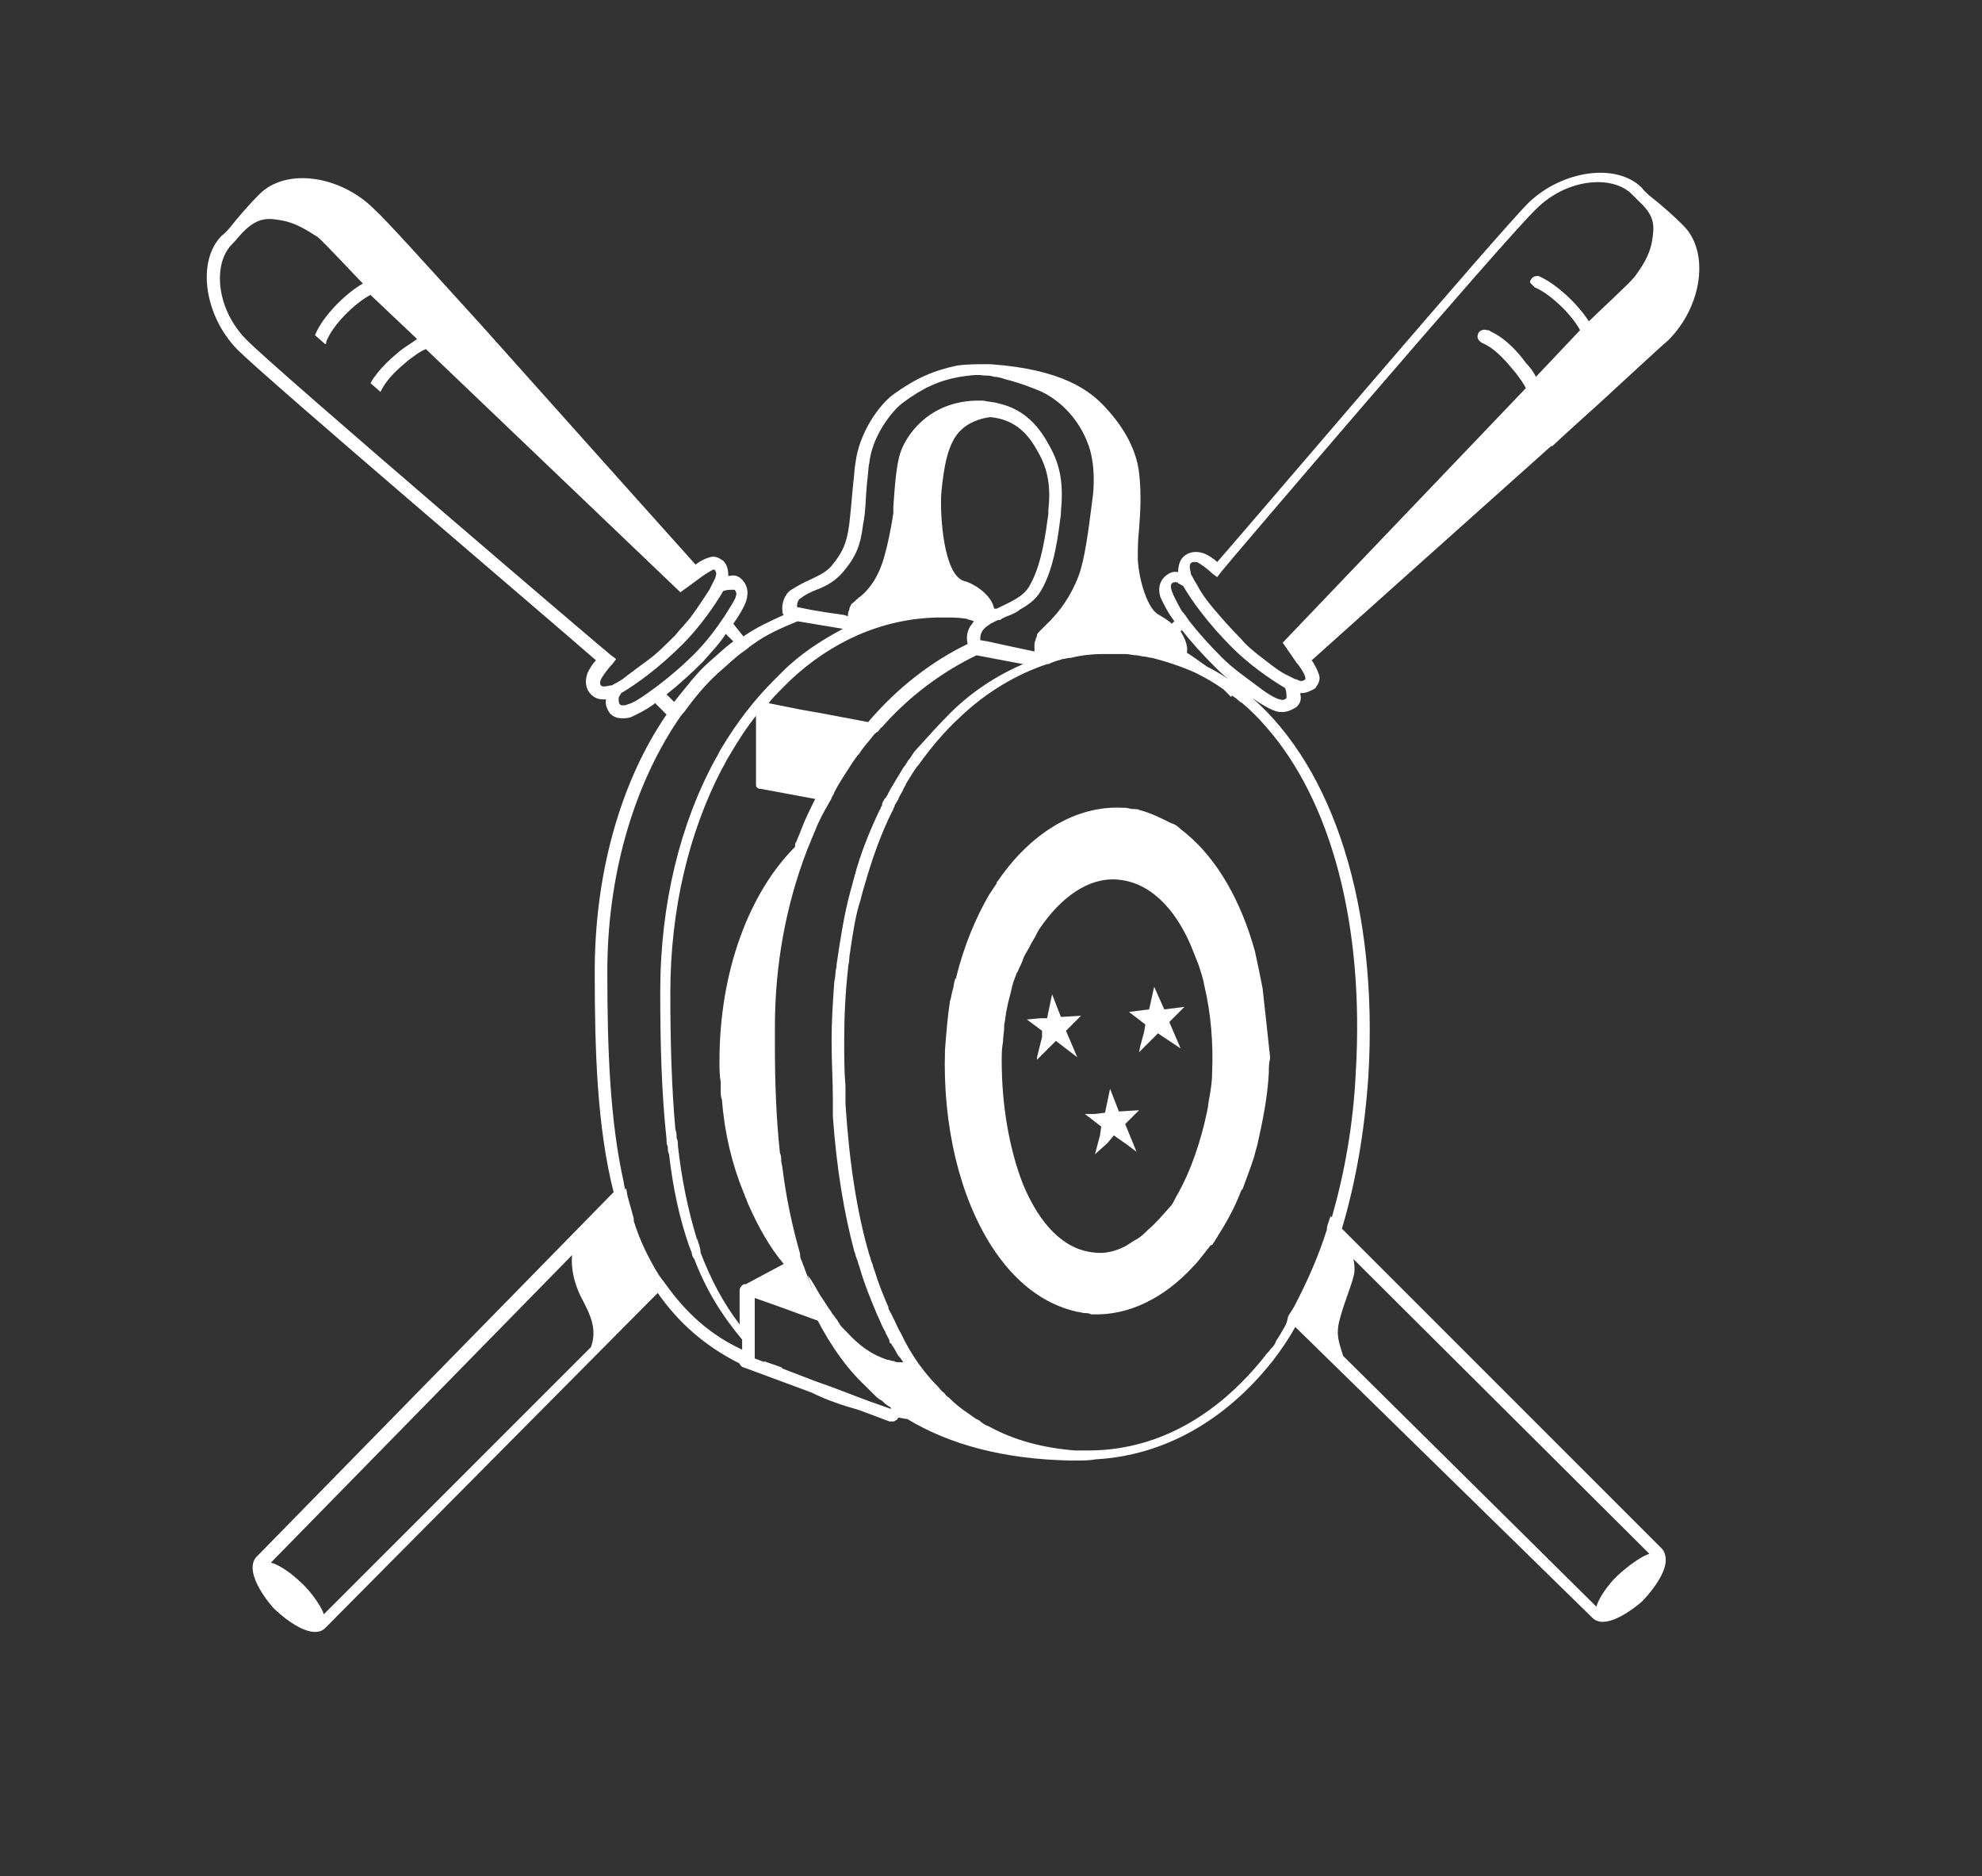 <?xml version="1.0" encoding="UTF-8"?> <!-- Generator: Adobe Illustrator 23.0.6, SVG Export Plug-In . SVG Version: 6.00 Build 0) --> <svg xmlns="http://www.w3.org/2000/svg" xmlns:xlink="http://www.w3.org/1999/xlink" id="Layer_3" x="0px" y="0px" viewBox="0 0 157.3 148.9" style="enable-background:new 0 0 157.3 148.9;" xml:space="preserve"><rect x="0" y="0" width="157.3" height="148.9" fill="#333333" stroke="none"/> <style type="text/css"> .st0{fill:#FFFFFF;} </style> <g> <path class="st0" d="M106.5,97.5c1.1-3.7,1.8-7.7,2.1-12.1c0.8-13.5-2.8-24.4-9.2-30l0,0c1,0.7,1.8,1.1,2.2,1.1c0.1,0,0.1,0,0.2,0 c0.4,0,0.8-0.2,1.1-0.4c0.3-0.3,0.4-0.6,0.3-1V55h0.1c0.4,0,0.8-0.2,1.1-0.4c0.2-0.3,0.4-0.6,0.3-1c-0.1-0.3-0.3-0.8-0.6-1.2 c2-1.8,11.5-10.3,19-17c0,0,0,0,0.1,0c1.6-1.5,3.2-2.9,4.5-4.1c0,0,0,0,0.1-0.1c2.3-2.1,4-3.7,4.6-4.2c2.7-2.7,3.3-7,1.2-9.1 c-0.8-0.8-1.5-1.4-2.1-1.9c-0.5-0.4-0.9-0.7-1.2-1.1c-2-2-6.3-1.4-9,1.2c-2.5,2.5-21.8,25.2-24.7,28.5c-0.3-0.3-0.8-0.6-1.1-0.7 c-0.6-0.2-1.2-0.1-1.6,0.3c-0.3,0.3-0.4,0.8-0.4,1.2c-0.4-0.1-0.8,0.1-1.1,0.4c-0.4,0.4-0.5,1-0.3,1.6c0.2,0.4,0.5,1.1,1.1,1.9 L93,49.5c-0.3-0.3-0.7-0.5-1-0.7c-0.9-0.4-1.6-2.7-1.7-4.4c0-0.7,0-1.5,0.1-2.4c0.1-1.3,0.2-2.8,0-4.5s-1.1-3.5-2.7-5.2 c-1.2-1.3-3.4-3-9.1-3.4c-0.1,0-0.2,0-0.3,0c-0.8,0-1.5,0-2.3,0.1c-1.9,0.4-3.3,1-5.1,2.3c-1.1,0.8-2.7,3-3,5.4 c-0.1,0.5-0.1,1.1-0.2,1.8c-0.1,1.1-0.2,2.3-0.3,3.1c-0.2,1.5-0.5,2.2-1.4,3.3c-0.4,0.5-1.1,0.8-1.7,1.1c-0.5,0.2-1,0.5-1.5,0.8 s-0.8,1.1-0.7,1.7c0,0.1,0,0.2,0.1,0.3c-1.1,0.5-2.2,1-3.2,1.7l-0.8-1c0.7-1,1.1-1.8,1.1-2.2c0.1-0.5-0.1-1-0.4-1.3s-0.6-0.4-1-0.3 h-0.1c0-0.5-0.1-0.9-0.4-1.2c-0.3-0.2-0.6-0.4-1-0.3s-0.8,0.3-1.2,0.6c-1.8-2-10.3-11.5-17-19c-4.1-4.5-7.5-8.3-8.5-9.2 c-2.7-2.7-7-3.3-9.1-1.2c-0.8,0.8-1.4,1.5-1.9,2.1c-0.4,0.5-0.7,0.9-1.1,1.2c-2,2-1.4,6.3,1.2,9c2.5,2.5,25.2,21.8,28.5,24.7 c-0.3,0.3-0.6,0.8-0.7,1.1c-0.2,0.6-0.1,1.2,0.3,1.6c0.3,0.3,0.6,0.4,1,0.4c0.1,0,0.2,0,0.2,0c-0.1,0.4,0.1,0.8,0.3,1.1 c0.3,0.3,0.6,0.4,1,0.4c0.2,0,0.4,0,0.7-0.1c0.4-0.2,1.1-0.5,1.9-1.1l0.9,0.9c-3.7,5.4-5.7,12.7-5.7,20.4c0,6.4,0.2,12.4,1.5,17.5 l-28.4,29c-1,1.3,1.3,3.9,1.4,4c0.5,0.5,2.1,1.9,3.3,1.9l0,0c0.5,0,0.7-0.2,0.9-0.4l26.3-26.5c1.6,2.3,3.7,4.2,6.5,5.6 c0,0.1,0.2,0.3,0.3,0.3l5.4,2c1.2,0.6,2.4,1,3.8,1.4l2.4,0.9c0.1,0,0.1,0,0.2,0s0.2,0,0.3-0.1c0.1,0,0.1-0.1,0.2-0.2 c0.2,0,0.5,0.1,0.7,0.1c3.3,2,7.6,3.2,13,3.3c0.1,0,0.2,0,0.3,0c0.6,0,1.1,0,1.7-0.1l0,0c5.3-0.3,10.2-3,14-7.8 c0.7-0.9,1.3-1.8,1.8-2.7l23.6,23.1c0.2,0.2,0.5,0.3,0.8,0.3c1.3,0,3.1-1.6,3.1-1.6c0.5-0.5,1.9-2.1,1.9-3.3c0-0.5-0.2-0.8-0.3-0.9 L106.5,97.5z M68.2,110.9l-2.1-0.8l0,0l0,0l-1.4-0.5l-2.6-1l0,0c0,0,0,0-0.1-0.1l0,0c-0.5-0.2-0.9-0.3-1.4-0.5l0.1,0.1l-0.8-0.3 v-0.1v-0.3v-0.6v-0.7V103l1.7,0.6l3.3,1.2c1,1.9,2.2,3.7,3.8,5.2c0.2,0.2,0.4,0.4,0.6,0.6s0.4,0.4,0.6,0.5s0.3,0.3,0.5,0.4 c0.1,0.1,0.2,0.1,0.3,0.2v0.1l-1.7-0.6L68.2,110.9z M55.5,98.8L55.5,98.8c-0.1-0.2-0.1-0.4-0.2-0.5c-0.7-2.3-1.2-4.7-1.5-7.4 c0-0.2,0-0.4-0.1-0.6c0-0.2,0-0.4-0.1-0.7c-0.3-3.3-0.4-7-0.4-10.8c0-6.7,1.5-12.8,4.1-17.8c0.2-0.3,0.3-0.6,0.5-0.9 c0.7-1.2,1.4-2.3,2.2-3.3v5.3c0,0.1,0,0.1,0,0.2c0,0.2,0.2,0.3,0.3,0.3c0,0,0,0,0.1,0l4.3,0.8c-0.4,0.8-0.8,1.6-1.1,2.4 c-0.1,0.3-0.3,0.7-0.4,1c-0.1,0.1-0.1,0.2-0.1,0.4c-3.6,3.6-6,9.8-6,17c0,0.6,0,1.1,0.1,1.7c0,0.2,0,0.4,0,0.7l0,0 c0,0.2,0,0.4,0.1,0.7c0.2,2.6,0.8,5.1,1.7,7.3c0.1,0.2,0.1,0.3,0.2,0.5s0.1,0.3,0.2,0.5c0.8,1.8,1.7,3.4,2.8,4.7l-3,1.6 c-0.1,0-0.2,0-0.3,0.1s-0.2,0.2-0.2,0.4v0.1l0,0v2.6c-1.3-1.7-2.3-3.6-3.1-5.7C55.6,99.1,55.5,98.9,55.5,98.8z M62.7,54 c3.3-3.1,7.3-4.9,11.7-5c0.1,0,0.2,0,0.3,0h0.2c0.6,0,1.2,0,1.8,0.1l0,0c0.2,0.1,0.4,0.1,0.6,0.2c-0.1,0.1-0.2,0.3-0.3,0.4 c-0.3,0.5-0.3,1-0.2,1.4l0,0c-2.9,1.4-5.6,3.5-7.9,6.2l-3.7-0.7l-1.7-0.3L61,55.8c0.3-0.4,0.6-0.7,1-1.1 C62.2,54.5,62.5,54.2,62.7,54z M82.4,35.9c0.8,1.4,1,2.8,0.8,4.6v0.3c-0.2,1.4-0.5,4-1.5,5.7c-0.5,0.9-1.6,1.3-2.6,1.8 c-0.1,0-0.1,0-0.2,0c-0.2-1.1-1.6-2-2.4-2.2c-1.6-0.5-1.9-5.1-1.8-6.9c0.2-2.1,0.5-4.1,1.6-5.1c0.5-0.5,1.4-0.9,2.3-1 C80.7,33.3,81.7,34.6,82.4,35.9z M70.2,63.4c-0.1,0.2-0.2,0.3-0.2,0.5c0,0.1-0.1,0.1-0.1,0.2s-0.1,0.2-0.1,0.2 c-0.8,1.7-1.5,3.4-2,5.3c-0.1,0.4-0.2,0.7-0.3,1.1c-0.5,1.8-0.8,3.8-1.1,5.8c0,0.3-0.1,0.5-0.1,0.8s-0.1,0.5-0.1,0.8 C66.1,79.5,66,81,66,82.5v0.2c0,1.6,0.1,3.1,0.1,4.5c0,0.2,0,0.4,0,0.7c0,0.2,0,0.4,0,0.7c0.3,4.2,0.9,7.7,1.7,10.7 c0.1,0.2,0.1,0.4,0.2,0.6s0.1,0.4,0.2,0.6c0.4,1.4,0.9,2.6,1.4,3.8c0.2,0.4,0.3,0.7,0.5,1.1c0.1,0.2,0.2,0.3,0.2,0.4 s0.1,0.1,0.1,0.2c0.1,0.2,0.2,0.3,0.2,0.5l0,0c0,0.1,0.1,0.1,0.1,0.1c0.1,0.1,0.1,0.2,0.2,0.3c0.2,0.3,0.3,0.6,0.5,0.8 c0.1,0.1,0.2,0.3,0.3,0.4c-0.1,0-0.2,0-0.3,0c-0.2,0-0.3,0-0.5-0.1c-0.2,0-0.3-0.1-0.5-0.1c-1.2-0.4-2.2-1.1-3.2-2.2 c-0.1-0.1-0.2-0.2-0.3-0.3c-0.1-0.1-0.2-0.2-0.3-0.4c-0.1-0.1-0.1-0.2-0.2-0.3c-0.1-0.1-0.2-0.3-0.3-0.4c-0.1-0.1-0.1-0.2-0.2-0.3 c-0.3-0.4-0.5-0.8-0.8-1.2c-0.3-0.5-0.6-1.1-1-1.6c0.1,0.4,0.3,0.8,0.4,1.2c-0.2-0.6-0.5-1.3-0.7-1.9c-0.1-0.2-0.1-0.3-0.2-0.5 s-0.1-0.3-0.1-0.5c-0.6-2.1-1.1-4.4-1.4-6.8c0-0.2-0.1-0.4-0.1-0.6s0-0.4-0.1-0.6c-0.3-2.8-0.4-5.6-0.4-8.6c0-0.2,0-0.5,0-0.7v-0.7 c0-5,0.9-9.7,2.5-13.9c0.1-0.3,0.3-0.7,0.4-1c0.1-0.2,0.2-0.5,0.3-0.7c0.3-0.8,0.7-1.5,1.1-2.2c0.1-0.2,0.2-0.3,0.2-0.4 c0.1-0.2,0.2-0.3,0.2-0.4c0.4-0.8,0.9-1.5,1.4-2.3c0.2-0.3,0.4-0.6,0.6-0.8c0.3-0.5,0.7-0.9,1-1.3c0.1-0.1,0.2-0.3,0.4-0.4 s0.2-0.3,0.4-0.4c2.2-2.5,4.8-4.4,7.5-5.7l0,0l3.7,0.7c-2.1,0.9-4.1,2.2-5.8,3.9c-0.9,0.9-1.8,1.9-2.7,2.9 c-0.2,0.2-0.3,0.4-0.5,0.7c-0.2,0.2-0.3,0.5-0.5,0.7c-0.3,0.5-0.6,1-0.9,1.5c-0.2,0.3-0.3,0.6-0.5,0.9 C70.4,63.2,70.3,63.3,70.2,63.4z M94.2,51.8c0.1-0.6-0.2-1.2-0.5-1.7l0.1-0.1c0.7,0.9,1.6,1.9,2.6,2.9c0.3,0.3,0.7,0.7,1.1,1 c-0.6-0.4-1.1-0.7-1.7-1C95.2,52.5,94.7,52.1,94.2,51.8z M94.5,44.7c0.1-0.1,0.2-0.1,0.3-0.1c0.1,0,0.1,0,0.2,0 c0.2,0.1,0.8,0.5,1.2,0.9l0.4,0.3l0.3-0.4c0.2-0.3,22.4-26.3,25-28.8c2.5-2.5,6.1-2.7,7.6-1.2c0.2,0.2,0.4,0.4,0.6,0.6l0,0 c1.3,1.2,1.2,2,1,3.2c-0.2,1.1-0.8,2-1.4,2.8c-0.5,0.6-2.9,2.8-3.6,3.5c-0.9-1.4-2.6-3-4-3.6H122c-0.2,0-0.4,0.1-0.5,0.3 c-0.1,0.1-0.1,0.2,0,0.3s0.2,0.2,0.3,0.3c1.2,0.5,2.9,2.1,3.6,3.4l-3.5,3.7c-0.2-0.4-0.5-0.8-0.8-1.1c-0.5-0.7-1.5-1.9-2.8-2.5 c-0.1-0.1-0.2-0.1-0.3-0.1c-0.2-0.1-0.6,0-0.7,0.3s0,0.5,0.3,0.7l0,0c1.2,0.5,2.1,1.7,2.7,2.4c0.3,0.4,0.6,0.8,0.8,1.2L101.8,51 l0.9,1.3l0.2,0.3l0,0l0.1,0.1c0.3,0.4,0.6,0.9,0.6,1.1c0,0.1,0,0.1,0,0.1c-0.1,0.1-0.3,0.2-0.5,0.1c-0.1,0-0.1-0.1-0.3-0.1 c-0.2-0.1-0.4-0.2-0.8-0.4l0,0l0,0c-0.6-0.3-1.3-0.9-2.1-1.5l0,0c-0.5-0.4-1-0.8-1.4-1.3c-0.8-0.8-1.5-1.6-2.1-2.3s-1.1-1.4-1.4-2 l0,0l0,0c-0.2-0.3-0.3-0.5-0.4-0.7c-0.1-0.1-0.1-0.2-0.1-0.3C94.4,45.1,94.4,44.8,94.5,44.7z M93,46.9c-0.1-0.3-0.1-0.5,0-0.6 s0.2-0.1,0.3-0.1c0.1,0,0.2,0,0.2,0.1c0.1,0,0.2,0.1,0.4,0.2c0.7,1.2,2,3,3.9,4.9c1.3,1.3,3,2.5,4.2,3.2c0.1,0.3,0.1,0.5,0.1,0.7 c0,0.1,0,0.1,0,0.1c-0.1,0.1-0.3,0.2-0.5,0.1c-0.2,0-0.8-0.3-1.6-0.9c-0.1-0.1-0.3-0.2-0.4-0.3c-0.8-0.6-1.8-1.3-2.6-2.1 c-1-1-1.9-2-2.6-2.9c-0.2-0.3-0.4-0.6-0.6-0.8C93.4,47.8,93.1,47.2,93,46.9z M63.5,47.5c0.4-0.3,0.8-0.5,1.3-0.7 c0.8-0.3,1.5-0.7,2.1-1.4c1.1-1.3,1.4-2.2,1.6-3.8c0.2-0.9,0.2-2.1,0.3-3.2c0.1-0.7,0.1-1.3,0.2-1.7c0.2-2,1.7-4,2.6-4.7 c1.6-1.2,2.9-1.8,4.6-2.1c0.7-0.1,1.3-0.2,1.9-0.1c0.3,0,0.5,0,0.8,0.1c0.3,0,0.6,0.1,0.9,0.2c1.2,0.3,2.2,0.7,2.9,1 c2,1,3.1,2.7,3.6,4c0.7,1.7,0.5,3.9,0.4,4.5l-0.1,0.8c-0.2,1.5-0.5,4-1,5.3c-0.6,1.6-1.5,2.8-2.3,3.6l-0.1,0.1 c-0.1,0.1-0.2,0.2-0.3,0.3c-0.1,0.1-0.1,0.1-0.2,0.2l0,0l0,0l0,0l-0.2,0.2c-0.1,0.1-0.2,0.2-0.2,0.3v0.1c-0.1,0.1-0.1,0.2-0.1,0.3 c-0.1,0.1-0.1,0.3-0.1,0.4l0,0c0,0.2,0,0.4,0,0.5l0,0l-2.8-0.6l-0.9-0.2l-0.6-0.1c0,0,0-0.1,0-0.2c0-0.2,0.1-0.5,0.3-0.7l0.1-0.1 c0.1-0.1,0.3-0.2,0.4-0.3c0.2-0.1,0.4-0.2,0.6-0.3c0,0,0,0,0.1,0s0.1,0,0.2-0.1c0.2-0.1,0.4-0.2,0.7-0.3c0.2-0.1,0.5-0.2,0.7-0.4 c0.7-0.4,1.3-0.8,1.7-1.5c1.1-1.8,1.4-4.6,1.6-6.1v-0.2c0.2-2.1,0-3.6-0.9-5.2c-0.7-1.3-1.8-2.9-4.1-3.4c-0.3-0.1-0.7-0.1-1.1-0.2 c-4-0.2-6,2.4-6.6,4c-0.4,1.1-0.5,3.1-0.6,4.4v0.5c-0.2,1.4-0.5,2.7-0.7,3.4c-0.4,1.5-1.1,2.6-2,3.3c0,0-0.1,0-0.1,0.1 c-0.2,0.1-0.3,0.3-0.5,0.4c-0.1,0.2-0.2,0.3-0.2,0.5c-0.1,0.2-0.1,0.3-0.1,0.5L67,48.8l0,0l-1.4-0.2l-1.2-0.2l0,0l-1-0.2h-0.1 C63.2,48.1,63.3,47.6,63.5,47.5z M47.7,54.4c-0.1-0.1-0.1-0.3,0-0.5s0.5-0.8,0.9-1.2l0.3-0.4L48.5,52c-0.3-0.2-26.3-22.4-28.9-25 c-2.5-2.5-2.7-6.1-1.2-7.6c0.3-0.3,0.6-0.7,0.9-1c1.2-1.2,2-1.1,3.1-0.9s2,0.8,2.8,1.3c0.6,0.5,3,3.1,3.6,3.7 c-1.4,0.8-3.2,2.6-3.8,4.1l0.8,0.7c0.1,0,0.1-0.1,0.1-0.2c0.5-1.3,2.2-3,3.5-3.7l0,0l3.7,3.5c-0.4,0.3-0.9,0.6-1.3,0.9 c-0.6,0.5-1.7,1.4-2.4,2.6l0.8,0.7c0.5-1.1,1.6-2,2.2-2.5c0.4-0.3,0.9-0.7,1.4-0.9L54,47l1.1-0.8l0,0l0.4-0.3 c0.4-0.3,0.9-0.6,1.1-0.7c0.1,0,0.1,0,0.1,0c0.1,0.1,0.2,0.3,0.1,0.5c0,0.1,0,0.1-0.1,0.3s-0.2,0.4-0.4,0.8l0,0 c-0.4,0.6-0.9,1.4-1.5,2.2l0,0c-0.4,0.5-0.8,0.9-1.2,1.4c-0.8,0.8-1.5,1.5-2.2,2l0,0c-0.8,0.6-1.5,1.1-2,1.5l0,0 c-0.3,0.2-0.5,0.3-0.7,0.4c-0.1,0.1-0.2,0.1-0.3,0.1C48,54.5,47.8,54.5,47.7,54.4z M51.4,55c-0.7,0.5-1.2,0.8-1.6,0.9 c-0.2,0.1-0.5,0.1-0.6,0s-0.1-0.3-0.1-0.5c0-0.1,0.1-0.2,0.2-0.4c1.2-0.7,3-2,4.9-3.9c1.3-1.3,2.5-3,3.2-4.2 c0.3-0.1,0.5-0.1,0.7-0.1c0.1,0,0.1,0,0.2,0c0.1,0.1,0.2,0.3,0.1,0.5c0,0.2-0.4,0.8-0.9,1.6l0,0c-0.6,0.9-1.4,2-2.4,3 C53.8,53.2,52.4,54.3,51.4,55z M52.9,55.1c0.9-0.7,1.9-1.6,2.9-2.6c0.6-0.7,1.3-1.4,1.8-2.2l0.6,0.6c-0.7,0.5-1.3,1.1-2,1.7 c-1,0.9-1.8,2-2.7,3.1L52.9,55.1z M51.7,101.9v-0.2C51.7,101.8,51.7,101.8,51.7,101.9L51.7,101.9z M25.7,128.1 c-0.3-0.9-1.4-2.2-1.9-2.6c-0.4-0.4-1.5-1.3-2.3-1.5l23.9-24.4c-0.1,1.1,0.2,2.3,0.7,3.3c0.8,1.5,1.3,2.6,0.8,4l0,0L25.7,128.1z M52.9,102c-0.1-0.1-0.2-0.3-0.3-0.4s-0.2-0.3-0.3-0.4c-0.8-1.3-1.5-2.7-2-4.3l0,0l0,0c0,0,0,0,0-0.1v-0.1l-0.5-1.8l-0.1-0.6 l-0.1,0.1c0-0.2-0.1-0.4-0.1-0.6c-1.1-4.9-1.3-10.6-1.3-16.7c0-7.5,2-14.5,5.5-19.8c0.2-0.3,0.4-0.6,0.6-0.8 c0.8-1.1,1.7-2.2,2.7-3.1c0.7-0.6,1.3-1.2,2-1.7c0.3-0.2,0.5-0.4,0.8-0.6c1.1-0.8,2.3-1.3,3.5-1.8l3.6,0.6c-1.7,0.9-3.4,2-4.8,3.4 c-0.2,0.2-0.5,0.5-0.7,0.7c-1.5,1.5-2.9,3.3-4.1,5.3c-0.2,0.3-0.3,0.6-0.5,0.9c-2.8,5.1-4.4,11.5-4.4,18.5c0,4.1,0.1,8,0.5,11.7 c0,0.2,0,0.4,0.1,0.6c0,0.2,0,0.4,0.1,0.6c0.3,2.6,0.8,5,1.6,7.3c0.1,0.2,0.1,0.3,0.2,0.5c0,0.2,0.1,0.4,0.2,0.5 c0.9,2.4,2.2,4.5,3.8,6.4v0.8C56.3,105.9,54.4,104.1,52.9,102z M101.6,105.9c-0.1,0.2-0.3,0.4-0.4,0.7c-0.1,0.2-0.2,0.3-0.4,0.5 c-0.1,0.2-0.3,0.3-0.4,0.5c-2,2.5-4.2,4.4-6.7,5.7l0,0l0,0l0,0c-2.3,1.2-4.8,1.8-7.3,1.8h-0.2c-0.3,0-0.6,0-0.9,0 c-2.5-0.2-4.8-0.8-6.8-1.9c-0.3-0.1-0.6-0.3-0.8-0.5c-0.3-0.1-0.5-0.3-0.8-0.5c-0.6-0.4-1.1-0.8-1.6-1.3c-0.2-0.1-0.3-0.3-0.4-0.4 c-0.2-0.1-0.3-0.3-0.4-0.4c-1.2-1.2-2.2-2.6-3-4.3c-0.2-0.3-0.3-0.6-0.5-1c-0.1-0.2-0.2-0.4-0.3-0.6c-0.1-0.2-0.2-0.3-0.2-0.5 c-0.4-0.9-0.8-1.9-1.1-2.9c-0.1-0.2-0.1-0.4-0.2-0.6s-0.1-0.4-0.2-0.6c-1-3.4-1.6-7.4-1.9-12c0-0.2,0-0.4,0-0.7c0-0.2,0-0.4,0-0.7 C67,85,67,83.8,67,82.6c0-2,0.1-3.9,0.3-5.7c0-0.3,0.1-0.5,0.1-0.8l0,0c0-0.3,0.1-0.6,0.1-0.8c0.2-1.3,0.4-2.7,0.8-3.9 c0.1-0.4,0.2-0.8,0.3-1.1c0.6-2.1,1.3-4.1,2.2-5.9c0.1-0.1,0.1-0.3,0.2-0.4c0,0,0,0,0-0.1c0.1-0.1,0.1-0.2,0.2-0.3 c0-0.1,0.1-0.1,0.1-0.2c0.1-0.3,0.3-0.5,0.4-0.8c0.1-0.2,0.2-0.3,0.2-0.4c0.2-0.3,0.3-0.5,0.5-0.8s0.3-0.5,0.5-0.7 c1-1.4,2.1-2.7,3.3-3.8c2.1-2,4.5-3.4,6.9-4.2l0,0c0.1,0,0.2,0,0.3-0.1c0.1,0,0.2-0.1,0.3-0.1c0.2-0.1,0.4-0.1,0.6-0.2 c0.2,0,0.4-0.1,0.7-0.1c0.8-0.2,1.7-0.3,2.5-0.3c0.3,0,0.6,0,0.9,0l0,0c0.3,0,0.6,0,0.9,0l0,0c0.3,0,0.6,0.1,0.9,0.1 c0.2,0,0.4,0.1,0.6,0.1s0.4,0.1,0.6,0.1c1.2,0.3,2.4,0.7,3.5,1.2c0.8,0.4,1.5,0.8,2.2,1.3l0,0c0.2,0.2,0.4,0.4,0.6,0.6l0.1-0.1 c0.1,0.1,0.3,0.2,0.4,0.3s0.2,0.2,0.4,0.3c0.7,0.6,1.3,1.2,1.9,1.9c5.1,5.8,7.8,15.6,7.1,27.4c-0.2,4.2-0.9,8-1.9,11.5l-0.1-0.1 c0,0.1-0.1,0.2-0.1,0.3c-0.1,0.3-0.2,0.5-0.2,0.8c-0.7,2.2-1.6,4.2-2.6,6.1c-0.1,0.2-0.2,0.3-0.3,0.5c-0.1,0.1-0.2,0.3-0.2,0.4l0,0 C102.1,105.2,101.8,105.5,101.6,105.9z M106.6,107.6L106.6,107.6c-0.3-1-0.6-1.6-0.3-2.8c0.4-1.6,1.2-3.3,1.2-4 c0-0.2,0-0.6-0.1-0.9l23.5,23.4l0,0c-0.9,0.3-2.2,1.4-2.7,1.9c-0.4,0.4-1.3,1.5-1.5,2.3L106.6,107.6z"></path> <path class="st0" d="M100.2,78.4c-0.2-1-0.4-2-0.6-2.9l0,0c-1.1-4-3-7.3-5.4-9.3l0,0c-0.2-0.2-0.4-0.3-0.6-0.5s-0.4-0.3-0.7-0.4 c-0.8-0.4-1.6-0.8-2.4-1c-0.2-0.1-0.4-0.1-0.6-0.1s-0.4-0.1-0.6-0.1c-0.1,0-0.2,0-0.2,0c-3.7-0.2-7.3,2-9.9,5.8 c-0.1,0.1-0.1,0.1-0.1,0.2c-0.2,0.3-0.4,0.6-0.6,0.9c-1.1,1.9-2,4.1-2.6,6.5c0,0.1,0,0.1-0.1,0.2c-0.1,0.3-0.1,0.6-0.2,0.9l0,0l0,0 c-0.1,0.3-0.1,0.6-0.2,0.8c-0.2,1.3-0.3,2.6-0.4,3.9c-0.2,6.1,1.2,11.7,3.7,15.6c1.8,2.8,4.1,4.6,6.8,5.2c0.2,0,0.4,0.1,0.6,0.1 s0.3,0,0.5,0.1h0.1c2.9,0.1,5.7-1.3,8-3.8l0,0c0.5-0.5,0.9-1.1,1.4-1.7h0.1c0.1-0.1,0.1-0.2,0.2-0.3l0,0c0.1-0.2,0.2-0.3,0.3-0.5 c0.7-1.1,1.3-2.2,1.8-3.5c0,0,0-0.1,0.1-0.1c0.3-0.8,0.6-1.6,0.9-2.5c0.1-0.4,0.2-0.7,0.3-1.1c0.4-1.8,0.8-3.7,0.9-5.7 c0-0.4,0-0.7,0.1-1.1v-0.1C100.6,82,100.4,80.2,100.2,78.4L100.2,78.4L100.2,78.4z M91.1,97.6c-0.3,0.3-0.6,0.6-1,0.8 c-0.3,0.2-0.5,0.3-0.8,0.5c-0.8,0.4-1.6,0.6-2.4,0.5c-2.5-0.2-4.4-2.3-5.7-5.4l0,0c-1.1-2.8-1.7-6.3-1.7-9.8c0-0.5,0-1,0.1-1.5 c0-0.4,0.1-0.8,0.1-1.3v-0.1c0.1-0.4,0.1-0.8,0.2-1.2c0.1-0.6,0.3-1.2,0.4-1.7c0-0.1,0.1-0.3,0.1-0.4c0.1-0.3,0.2-0.5,0.3-0.8 c0.1-0.1,0.1-0.2,0.2-0.4c0.1-0.2,0.2-0.4,0.3-0.7s0.2-0.4,0.3-0.6l0,0c0.2-0.3,0.3-0.6,0.5-0.9s0.3-0.6,0.5-0.9 c1.7-2.5,3.9-4.1,6.2-3.9c2.5,0.2,4.5,2.2,5.8,5.2c0.2,0.5,0.4,1,0.6,1.5l0,0c0.2,0.6,0.4,1.2,0.5,1.8c0.5,2.1,0.7,4.5,0.6,6.8 c0,0.7-0.1,1.3-0.2,1.9c-0.1,0.4-0.1,0.8-0.2,1.2c-0.5,2.4-1.3,4.7-2.3,6.5c-0.2,0.3-0.3,0.6-0.5,0.9 C92.3,96.4,91.7,97.1,91.1,97.6z"></path> <polygon class="st0" points="92.8,81.1 94,79.9 92.4,80.1 91.6,78.3 91.2,80.1 89.6,80.3 90.9,81.3 90.8,81.9 90.5,83 90.4,83.5 90.7,83.2 91.4,82.5 91.9,82 93.7,83.2 "></polygon> <path class="st0" d="M84.2,80.7l-0.7-1.8l-0.4,1.9h-0.5l-1.1,0.1l1.2,0.9l0,0c0,0.2,0,0.3,0,0.5l0,0l-0.4,1.6v0.2l0.1-0.1l0.4-0.4 l0,0l1-1l1.7,1.3l-0.9-2.1l1.2-1.2L84.2,80.7z"></path> <polygon class="st0" points="88.8,88.2 88.1,86.4 87.7,88.3 86.9,88.4 86.1,88.4 87.4,89.4 87.3,90.1 86.9,91.6 87.9,90.7 88.4,90.1 89.4,90.8 90.2,91.4 89.3,89.2 90.4,88.1 "></polygon> </g> </svg> 